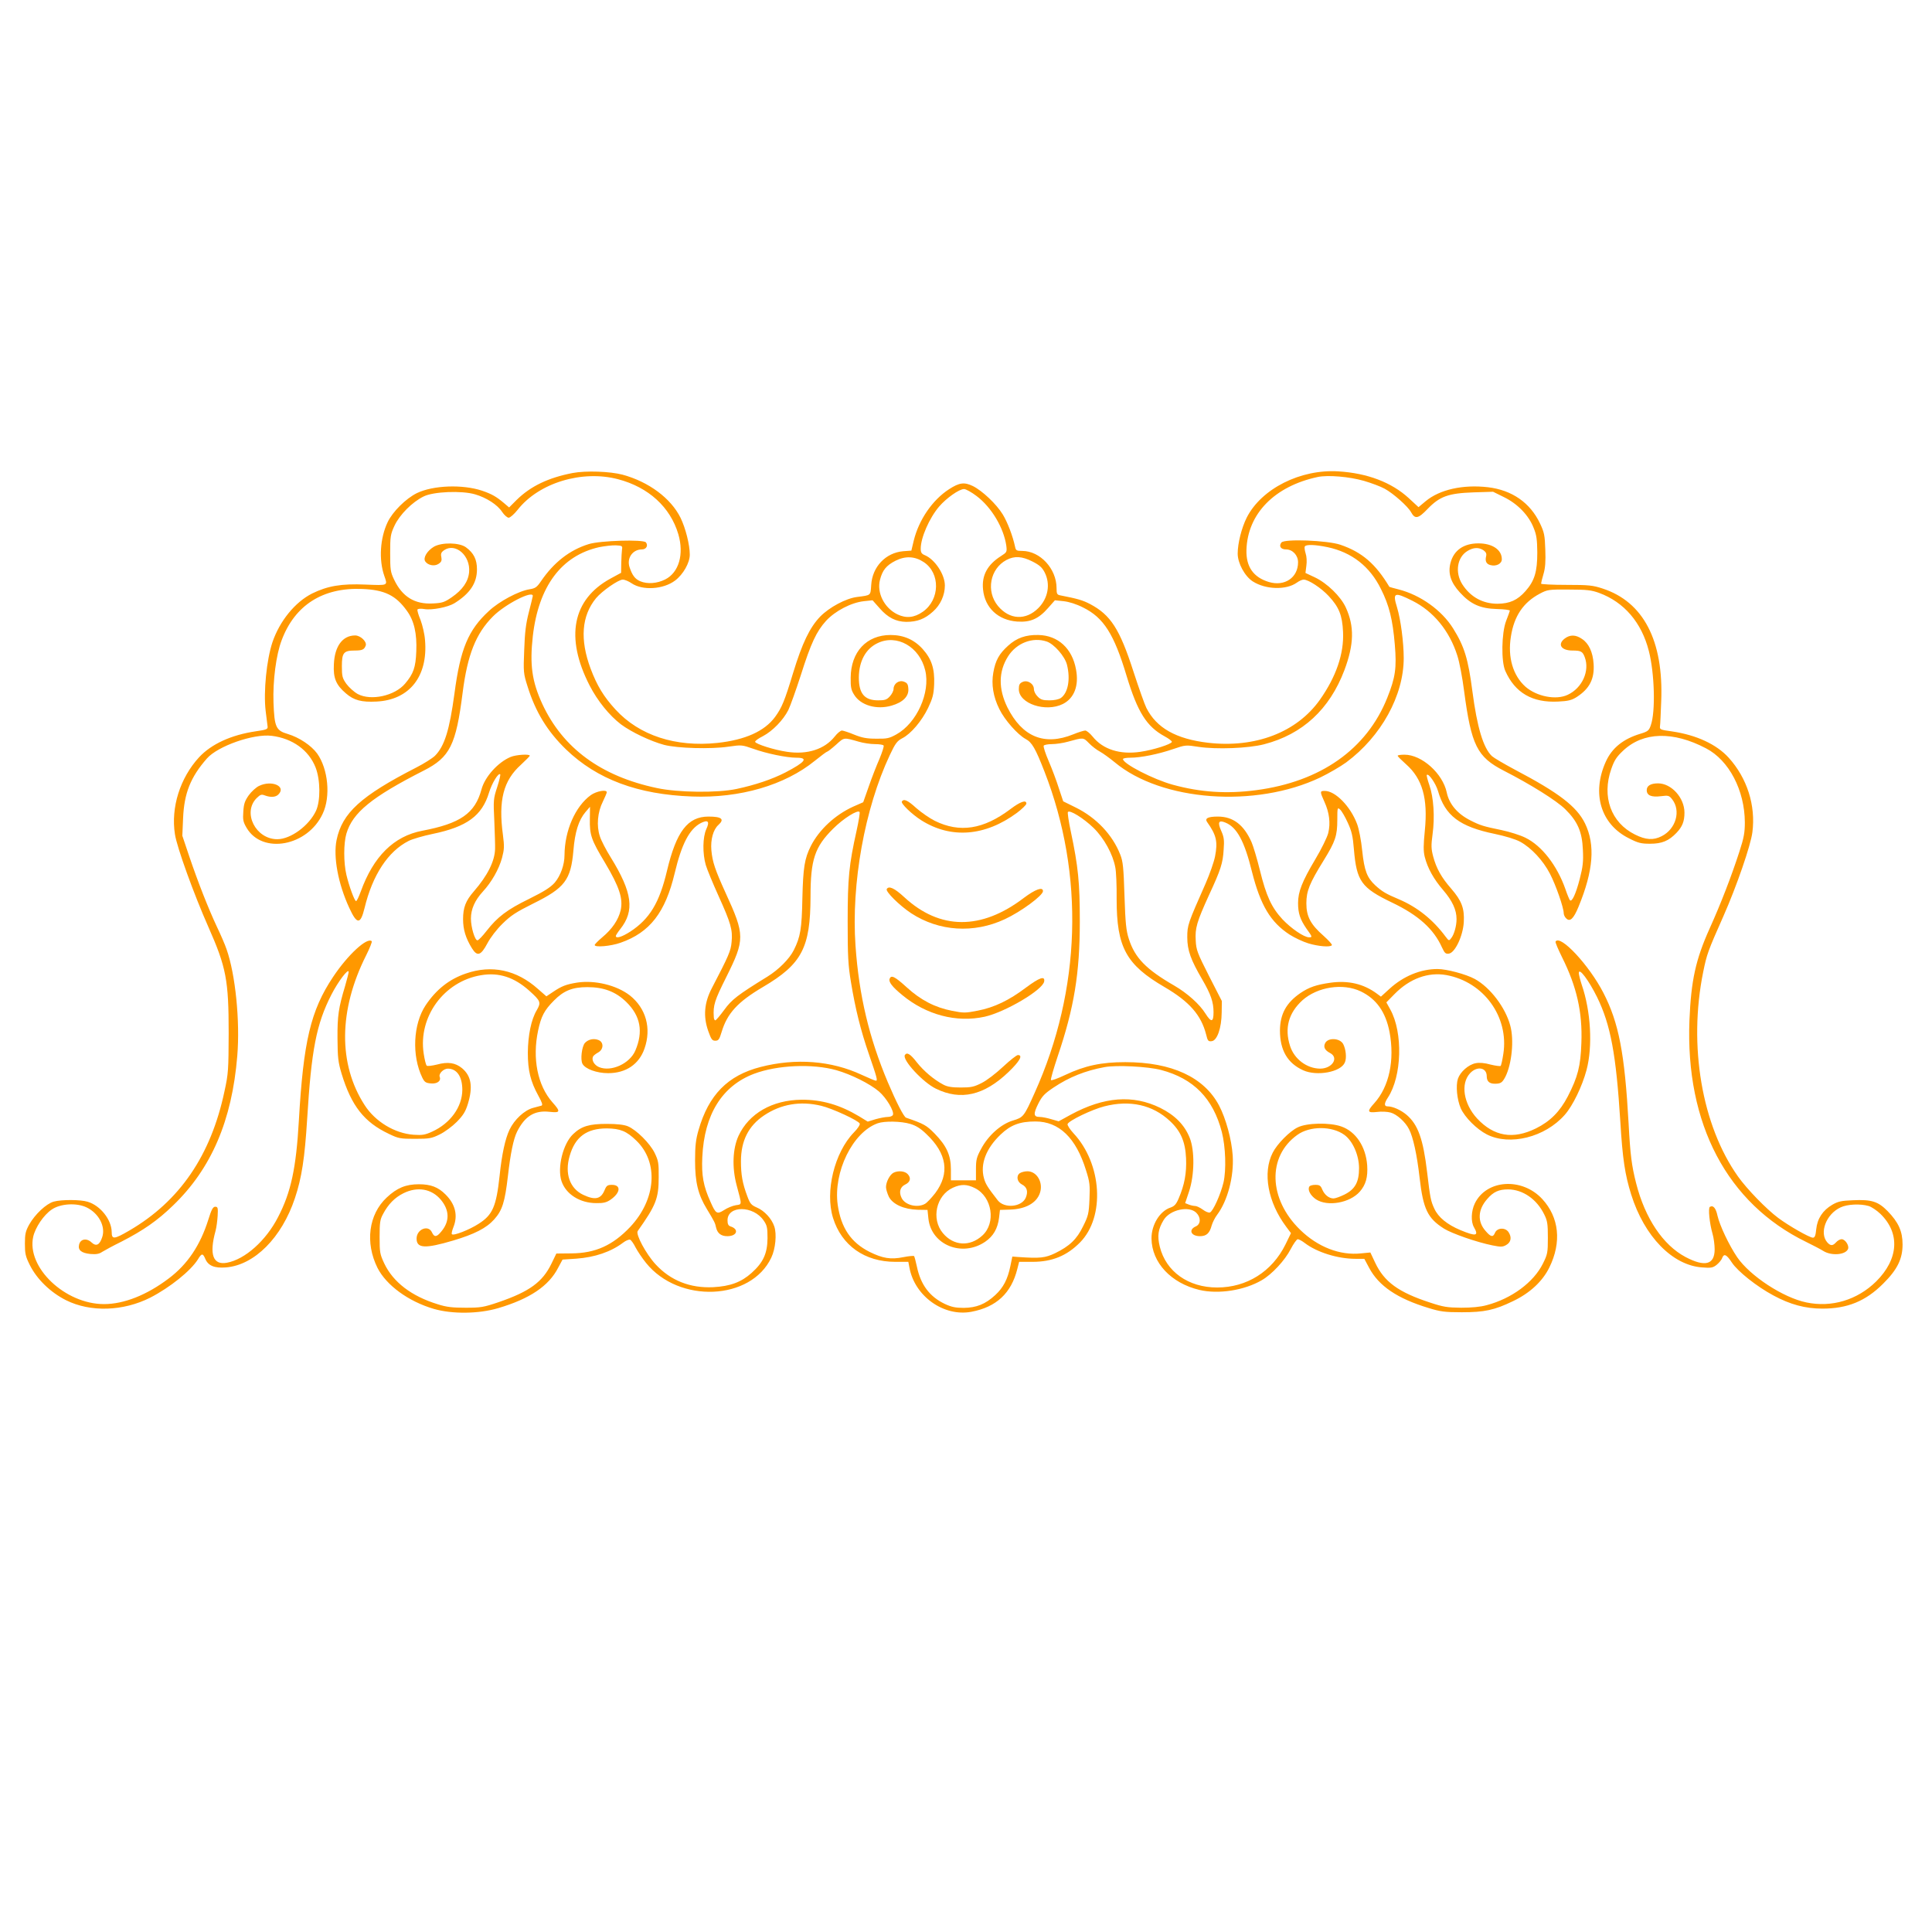 <?xml version="1.0" standalone="no"?>
<!DOCTYPE svg PUBLIC "-//W3C//DTD SVG 20010904//EN"
 "http://www.w3.org/TR/2001/REC-SVG-20010904/DTD/svg10.dtd">
<svg version="1.0" xmlns="http://www.w3.org/2000/svg"
 width="1280pt" height="1280pt" viewBox="0 0 1280 1280"
 preserveAspectRatio="xMidYMid meet">
<g transform="translate(0,1280) scale(0.1,-0.1)"
fill="#ff9800" stroke="none">
<path d="M3793 9666 c-160 -31 -277 -87 -369 -177 l-51 -51 -34 29 c-51 43
-81 60 -145 82 -130 43 -324 36 -432 -16 -73 -36 -161 -123 -194 -193 -50
-105 -59 -249 -22 -355 23 -66 28 -64 -124 -58 -161 7 -252 -9 -354 -59 -113
-57 -215 -182 -263 -323 -39 -117 -60 -328 -45 -455 6 -47 12 -94 13 -104 2
-17 -8 -21 -78 -31 -163 -24 -294 -84 -376 -172 -126 -137 -188 -333 -160
-510 13 -87 127 -401 221 -613 119 -269 135 -353 135 -705 -1 -244 -2 -268
-28 -386 -90 -425 -297 -727 -629 -921 -103 -60 -118 -61 -118 -10 -1 81 -75
175 -159 200 -48 15 -174 15 -225 1 -50 -14 -124 -84 -162 -151 -25 -45 -29
-64 -29 -128 0 -65 4 -84 32 -140 47 -95 137 -182 240 -234 162 -81 379 -74
559 17 130 67 267 177 315 253 25 42 33 42 49 4 19 -46 61 -63 137 -57 188 15
370 197 457 459 45 134 65 266 81 524 28 459 61 630 161 825 44 86 113 177
114 150 0 -7 -11 -50 -24 -95 -43 -143 -51 -196 -50 -346 1 -127 4 -156 27
-233 65 -214 150 -322 313 -399 64 -31 76 -33 174 -33 95 0 110 3 163 29 33
16 83 53 113 83 43 44 58 68 74 120 34 112 23 184 -39 236 -44 36 -93 44 -166
24 -33 -8 -64 -12 -68 -7 -5 4 -14 40 -20 80 -37 243 134 478 380 519 118 20
220 -13 321 -104 74 -67 78 -76 48 -128 -37 -62 -58 -167 -59 -282 0 -117 18
-190 69 -283 25 -45 31 -63 22 -67 -7 -2 -33 -9 -56 -15 -57 -15 -124 -77
-156 -144 -29 -61 -51 -162 -66 -306 -22 -203 -46 -259 -139 -318 -60 -39
-166 -81 -177 -69 -4 3 1 24 10 47 31 77 13 152 -53 217 -48 48 -97 67 -176
67 -86 0 -145 -24 -213 -88 -120 -112 -144 -299 -61 -466 59 -116 206 -223
374 -272 122 -35 296 -33 425 5 210 62 336 147 398 268 l29 54 91 6 c123 9
229 45 310 106 18 14 39 22 46 20 8 -3 24 -26 37 -52 13 -25 44 -71 69 -102
218 -271 696 -250 830 35 28 58 37 156 20 206 -17 52 -66 105 -116 126 -37 16
-45 26 -63 75 -32 85 -42 142 -42 231 0 136 50 235 153 304 112 75 240 97 378
64 73 -17 248 -98 256 -118 3 -8 -14 -34 -39 -59 -129 -133 -192 -392 -138
-566 57 -183 210 -291 412 -291 l87 0 7 -37 c34 -190 227 -328 410 -294 166
31 265 123 305 284 l12 47 89 0 c130 0 227 40 315 129 167 170 145 521 -44
723 -24 26 -42 54 -39 61 9 23 161 96 243 117 170 44 321 10 435 -97 72 -67
102 -137 107 -248 4 -97 -10 -174 -49 -265 -16 -38 -28 -51 -53 -60 -72 -23
-128 -115 -127 -206 2 -159 129 -295 317 -340 127 -30 298 -3 413 64 68 39
154 132 192 206 19 36 40 66 47 66 7 0 28 -11 46 -25 81 -62 219 -105 337
-105 l58 0 32 -60 c64 -120 186 -203 394 -266 78 -24 107 -28 220 -28 150 0
216 14 340 74 111 53 195 131 240 223 82 167 65 331 -47 453 -134 145 -370
130 -447 -29 -24 -50 -27 -120 -6 -157 34 -59 15 -63 -89 -20 -88 37 -147 85
-173 142 -24 51 -28 73 -48 242 -26 219 -60 315 -136 380 -38 32 -91 56 -126
56 -24 0 -23 20 2 58 93 141 101 431 16 584 l-26 47 54 55 c101 103 223 147
343 126 248 -45 416 -277 378 -522 -6 -40 -14 -76 -18 -80 -4 -3 -34 1 -67 9
-38 11 -74 14 -98 9 -48 -9 -102 -57 -118 -103 -15 -47 -6 -138 19 -196 27
-60 105 -138 173 -173 152 -77 385 -19 516 130 53 60 115 188 144 296 42 157
29 391 -32 567 -10 31 -19 66 -19 77 1 38 66 -49 121 -160 90 -184 126 -379
154 -824 15 -249 31 -353 72 -484 87 -278 274 -470 471 -483 58 -5 71 -2 95
17 16 13 33 33 37 46 12 31 29 23 65 -32 39 -58 163 -157 273 -216 112 -61
213 -88 326 -88 165 0 286 49 402 165 94 93 129 164 129 260 0 87 -27 147 -99
221 -63 64 -106 78 -231 72 -76 -3 -98 -8 -136 -30 -63 -37 -99 -92 -106 -162
-4 -43 -10 -56 -22 -56 -22 0 -159 78 -230 131 -79 59 -207 191 -266 274 -240
338 -330 867 -231 1355 24 118 31 138 134 370 88 199 181 469 192 556 23 178
-35 359 -157 494 -81 89 -213 150 -374 174 -81 11 -84 13 -81 36 2 14 5 88 8
165 16 401 -118 658 -389 746 -64 21 -90 24 -239 24 -93 0 -168 4 -168 8 0 5
7 34 16 64 12 40 15 84 12 162 -3 94 -7 114 -35 173 -65 137 -185 221 -345
240 -165 19 -319 -15 -412 -92 l-48 -40 -66 61 c-113 103 -272 164 -464 176
-252 16 -511 -115 -608 -306 -34 -68 -60 -170 -60 -239 0 -63 47 -150 100
-184 86 -55 223 -58 292 -8 15 11 35 20 45 20 32 0 117 -56 166 -109 68 -73
90 -127 95 -237 7 -145 -46 -298 -154 -451 -153 -215 -427 -320 -740 -284
-212 25 -342 98 -409 231 -10 19 -49 128 -86 242 -91 282 -151 374 -287 446
-50 26 -82 35 -199 58 -20 4 -23 11 -23 47 0 129 -109 247 -228 247 -37 0 -42
3 -47 28 -15 71 -50 162 -81 213 -42 69 -136 158 -199 189 -56 27 -89 23 -157
-21 -110 -71 -200 -202 -234 -340 l-16 -67 -54 -4 c-116 -10 -205 -103 -212
-224 -5 -71 0 -67 -93 -79 -74 -9 -184 -68 -245 -130 -69 -72 -119 -175 -180
-375 -56 -185 -74 -228 -119 -290 -70 -95 -198 -152 -382 -172 -277 -29 -517
49 -675 221 -78 85 -122 157 -165 271 -72 193 -60 350 36 467 39 47 148 123
177 123 13 0 39 -11 58 -24 73 -50 211 -41 289 18 53 40 97 117 97 171 0 66
-28 176 -61 244 -64 130 -211 239 -384 286 -83 22 -244 28 -332 11z m302 -41
c202 -53 346 -185 399 -364 39 -133 4 -254 -87 -300 -54 -27 -117 -32 -165
-12 -35 15 -53 39 -71 93 -20 60 20 118 82 118 29 0 43 26 26 47 -18 20 -303
12 -379 -12 -126 -39 -231 -121 -316 -246 -27 -40 -38 -47 -75 -53 -72 -11
-202 -80 -270 -144 -137 -126 -189 -251 -228 -546 -33 -244 -66 -350 -130
-414 -17 -16 -72 -51 -123 -77 -367 -188 -491 -301 -528 -480 -23 -112 10
-290 84 -450 51 -111 74 -112 101 -2 53 220 156 377 293 446 24 12 95 33 158
46 228 47 328 121 374 274 19 62 62 133 74 121 3 -3 -6 -42 -20 -85 -25 -76
-26 -87 -19 -225 3 -80 6 -162 5 -184 -2 -81 -49 -176 -141 -282 -54 -62 -71
-107 -71 -184 0 -68 17 -125 59 -193 35 -56 59 -48 102 33 20 38 61 92 101
131 55 54 89 76 201 132 211 104 251 156 268 352 10 123 35 202 80 255 l30 35
-1 -80 c-2 -108 9 -139 101 -292 95 -160 120 -237 103 -314 -15 -63 -56 -124
-122 -179 -27 -23 -50 -46 -50 -51 0 -17 106 -8 171 15 195 68 297 201 359
461 46 193 97 292 173 332 48 24 60 11 37 -39 -25 -54 -26 -163 -4 -239 9 -30
47 -122 85 -206 81 -179 94 -224 86 -304 -5 -59 -19 -91 -131 -306 -50 -96
-58 -186 -24 -283 20 -56 26 -65 47 -65 21 0 27 8 42 58 37 123 106 199 274
298 258 152 314 260 315 599 0 245 28 329 150 450 68 68 164 128 175 110 3 -5
-6 -61 -20 -124 -50 -225 -59 -312 -59 -601 0 -230 3 -290 22 -403 29 -176 64
-318 119 -477 53 -154 59 -175 46 -175 -6 0 -48 18 -94 39 -201 94 -437 112
-670 52 -218 -56 -344 -185 -411 -418 -18 -62 -23 -104 -23 -203 0 -143 20
-225 78 -320 51 -84 55 -93 61 -122 9 -39 33 -58 75 -58 65 0 79 47 20 65 -14
5 -19 16 -19 40 0 100 172 99 240 -2 22 -32 25 -47 25 -117 -1 -100 -28 -160
-105 -229 -69 -62 -142 -89 -256 -95 -152 -7 -281 44 -380 151 -64 69 -134
200 -119 221 121 171 139 216 139 356 1 95 -2 110 -27 162 -31 63 -120 152
-177 176 -24 10 -69 16 -140 16 -115 0 -168 -15 -223 -68 -67 -63 -106 -222
-77 -311 29 -87 122 -146 231 -146 47 -1 68 5 93 22 67 46 73 99 10 99 -29 0
-36 -5 -48 -34 -25 -61 -63 -69 -142 -32 -89 42 -124 141 -90 257 36 127 113
183 246 183 90 -1 131 -18 196 -81 149 -144 131 -389 -41 -572 -116 -122 -230
-174 -390 -175 l-99 -1 -33 -68 c-59 -121 -145 -184 -349 -254 -100 -34 -119
-37 -219 -37 -87 0 -126 4 -185 23 -173 53 -295 146 -354 270 -29 62 -31 73
-31 176 0 95 3 116 23 152 34 65 78 109 134 137 94 47 188 30 249 -43 58 -70
59 -144 2 -211 -30 -37 -46 -38 -61 -5 -24 53 -102 21 -102 -41 0 -65 56 -68
242 -13 141 42 220 82 272 140 54 60 71 115 91 287 17 150 37 247 61 295 52
103 116 142 214 131 73 -8 76 0 20 63 -99 112 -134 291 -95 475 20 94 41 135
105 199 65 66 123 89 221 89 109 0 188 -30 258 -98 95 -93 114 -197 60 -323
-37 -86 -160 -142 -240 -109 -31 13 -50 44 -41 68 2 7 17 19 33 28 39 20 41
70 3 84 -31 12 -67 4 -89 -20 -20 -23 -31 -110 -16 -138 18 -34 94 -62 170
-62 118 0 205 59 241 163 47 134 10 267 -97 352 -88 68 -232 103 -350 85 -73
-12 -102 -23 -161 -63 l-42 -28 -56 49 c-141 126 -306 162 -478 102 -111 -38
-196 -106 -266 -210 -83 -125 -93 -334 -22 -480 15 -30 23 -35 57 -38 42 -4
69 17 58 44 -8 21 26 54 54 54 60 0 96 -53 96 -141 -1 -113 -79 -221 -199
-276 -48 -22 -66 -25 -124 -21 -125 9 -254 87 -324 196 -176 272 -173 630 10
993 24 48 40 89 37 93 -30 29 -159 -90 -256 -236 -149 -223 -197 -428 -227
-953 -18 -314 -52 -474 -138 -639 -80 -156 -219 -280 -339 -302 -92 -17 -118
55 -75 211 6 22 12 67 14 100 3 53 1 60 -16 60 -15 0 -25 -18 -46 -86 -53
-169 -138 -296 -262 -389 -145 -110 -297 -170 -429 -170 -258 0 -514 243 -469
446 14 62 69 144 122 180 57 40 166 47 233 14 80 -39 126 -127 102 -197 -17
-52 -40 -63 -71 -34 -32 30 -73 23 -82 -15 -9 -36 15 -56 75 -62 38 -3 58 0
78 14 16 10 73 41 128 68 144 74 238 139 341 239 254 244 391 563 426 991 19
230 -12 540 -71 707 -10 30 -39 97 -64 149 -57 122 -124 292 -183 466 l-46
137 5 116 c7 165 49 272 158 396 72 82 308 165 429 150 138 -17 246 -95 291
-210 32 -83 33 -219 3 -286 -46 -99 -168 -189 -257 -189 -143 0 -232 176 -137
272 25 24 32 27 55 18 38 -14 71 -12 89 6 55 54 -43 98 -128 57 -19 -9 -50
-37 -68 -62 -26 -37 -33 -57 -36 -108 -4 -54 -1 -69 22 -108 104 -177 404
-122 504 94 54 114 36 297 -37 399 -39 53 -118 106 -194 129 -79 23 -89 46
-95 208 -5 144 17 316 54 413 87 233 273 351 534 340 149 -6 223 -43 296 -145
48 -66 67 -151 62 -269 -4 -106 -19 -148 -74 -213 -68 -81 -226 -116 -314 -69
-25 14 -58 44 -75 67 -27 38 -30 51 -30 118 0 88 12 103 84 103 51 0 64 6 74
33 9 25 -34 67 -70 67 -83 0 -136 -71 -141 -191 -5 -91 14 -137 80 -193 53
-46 103 -59 203 -54 218 11 341 167 321 406 -3 42 -17 100 -30 135 -14 33 -23
64 -20 69 4 5 23 7 44 3 51 -9 157 12 200 38 103 64 150 133 150 225 0 65 -21
108 -73 146 -44 32 -159 34 -212 4 -45 -27 -73 -73 -58 -97 17 -26 61 -35 88
-17 20 13 23 22 19 45 -5 22 -1 32 17 45 76 53 177 -35 167 -145 -6 -63 -44
-117 -115 -166 -48 -33 -63 -38 -124 -41 -121 -7 -204 44 -258 158 -24 50 -26
66 -26 175 0 111 2 125 29 183 34 72 117 156 193 193 64 32 251 40 340 14 76
-22 149 -69 180 -117 14 -21 34 -38 43 -38 10 0 37 24 60 53 140 178 426 265
665 202z m4942 -11 c48 -14 110 -37 137 -52 57 -31 155 -118 175 -156 26 -47
47 -43 109 22 81 84 138 104 305 110 l129 4 73 -36 c90 -44 164 -121 196 -204
19 -46 23 -76 24 -162 0 -128 -18 -188 -78 -256 -53 -60 -104 -83 -185 -84
-99 0 -180 45 -234 129 -50 79 -34 180 35 221 39 24 75 25 106 4 16 -12 21
-22 17 -39 -8 -33 1 -52 29 -59 38 -10 75 9 75 39 0 63 -63 105 -155 105 -97
0 -163 -45 -185 -129 -18 -68 1 -130 62 -196 71 -78 135 -107 246 -110 48 -1
86 -6 85 -11 -1 -5 -12 -36 -25 -69 -30 -80 -33 -267 -5 -330 65 -146 180
-212 351 -203 65 3 89 9 122 30 85 55 119 120 112 221 -5 76 -32 135 -77 164
-42 29 -80 29 -115 2 -49 -38 -23 -79 52 -79 56 0 67 -6 81 -43 35 -91 -16
-205 -112 -250 -77 -37 -205 -12 -280 53 -83 74 -119 195 -97 332 21 136 82
227 192 285 51 27 59 28 193 27 118 0 149 -4 199 -22 166 -61 282 -196 330
-385 38 -147 45 -403 13 -492 -12 -35 -19 -41 -68 -56 -114 -34 -189 -94 -230
-185 -95 -210 -34 -415 153 -508 60 -31 81 -36 140 -36 79 0 124 19 175 72 39
41 53 76 53 134 0 98 -86 194 -175 194 -49 0 -75 -16 -75 -45 0 -35 31 -48 94
-40 49 6 54 5 74 -20 60 -76 26 -197 -69 -245 -55 -28 -105 -25 -177 11 -159
79 -221 251 -157 434 20 57 34 80 79 122 133 125 330 130 549 15 152 -79 256
-278 257 -490 0 -68 -6 -102 -36 -194 -53 -164 -123 -345 -197 -509 -93 -207
-123 -344 -134 -609 -27 -687 250 -1213 773 -1468 43 -21 95 -48 114 -60 54
-34 149 -26 164 14 8 22 -19 64 -43 64 -10 0 -26 -9 -36 -20 -22 -25 -37 -25
-58 -2 -56 62 -9 189 88 233 44 21 130 25 185 9 18 -5 54 -29 78 -52 132 -128
121 -300 -28 -448 -125 -123 -295 -174 -462 -139 -155 32 -374 176 -459 300
-54 80 -115 209 -130 274 -11 52 -29 72 -51 59 -12 -8 -2 -109 18 -178 8 -27
14 -74 14 -103 0 -102 -64 -119 -193 -51 -149 79 -268 256 -327 488 -30 117
-39 190 -50 395 -26 467 -65 669 -167 867 -94 183 -286 389 -317 340 -3 -5 17
-51 43 -104 97 -194 136 -364 128 -568 -5 -154 -24 -226 -90 -354 -52 -100
-116 -165 -211 -212 -152 -75 -279 -53 -390 66 -90 98 -111 231 -46 300 46 49
110 38 110 -20 0 -34 17 -50 54 -50 39 0 49 7 70 47 42 84 58 243 32 338 -32
120 -133 253 -235 309 -59 32 -187 66 -247 66 -112 0 -226 -47 -318 -131 l-57
-52 -27 20 c-88 65 -190 89 -309 72 -92 -13 -141 -30 -197 -68 -95 -65 -135
-140 -136 -248 0 -131 50 -217 154 -264 91 -41 250 -12 276 52 13 29 7 87 -11
122 -22 40 -99 44 -119 7 -14 -26 -3 -48 31 -66 62 -31 16 -104 -65 -104 -88
1 -171 63 -199 150 -38 118 -10 219 82 303 100 89 268 115 386 59 104 -50 165
-136 191 -269 35 -187 -2 -362 -101 -472 -50 -55 -46 -65 18 -58 29 4 69 2 90
-4 41 -11 98 -62 122 -110 27 -51 53 -170 70 -320 24 -210 53 -270 162 -339
51 -32 216 -90 321 -111 55 -11 67 -11 90 2 33 18 39 51 17 85 -21 33 -75 31
-90 -3 -13 -32 -28 -29 -63 12 -55 62 -51 141 11 211 41 48 77 64 139 64 97
-1 189 -64 239 -166 21 -42 24 -63 24 -154 0 -99 -2 -110 -33 -172 -61 -123
-206 -231 -372 -275 -43 -12 -101 -17 -170 -17 -91 1 -118 5 -205 34 -209 68
-304 137 -364 264 l-32 68 -62 -6 c-139 -15 -286 42 -403 156 -210 204 -219
486 -19 629 83 60 230 60 312 0 56 -41 97 -135 97 -221 0 -91 -26 -139 -96
-174 -28 -14 -61 -26 -73 -26 -30 0 -60 24 -75 60 -10 25 -18 30 -46 30 -18 0
-36 -5 -39 -11 -14 -21 7 -60 44 -85 76 -50 224 -24 290 51 40 46 54 96 49
174 -9 125 -76 225 -172 258 -76 27 -228 24 -288 -6 -53 -25 -137 -110 -166
-168 -68 -133 -32 -328 89 -490 l32 -43 -37 -76 c-89 -179 -256 -284 -452
-284 -191 0 -339 105 -380 270 -18 73 -11 117 26 178 42 68 168 95 216 47 31
-31 30 -75 -3 -90 -51 -22 -33 -65 27 -65 43 0 64 19 78 72 6 20 22 52 36 70
69 92 112 253 103 392 -7 106 -45 245 -90 331 -99 188 -313 288 -622 288 -158
0 -267 -23 -398 -85 -48 -23 -90 -38 -94 -34 -4 3 17 75 45 159 108 319 146
548 146 892 0 256 -10 362 -60 598 -14 65 -22 122 -19 127 11 17 104 -41 170
-105 69 -67 128 -174 144 -261 6 -27 10 -122 9 -210 0 -320 62 -435 318 -584
164 -96 242 -185 275 -314 10 -42 14 -47 37 -44 36 4 65 87 66 190 l1 76 -85
166 c-77 152 -85 172 -88 235 -5 82 7 123 88 301 78 168 92 212 97 301 5 63 2
84 -16 124 -26 58 -17 74 28 55 76 -31 126 -123 176 -327 56 -221 123 -333
249 -415 33 -21 88 -47 124 -58 66 -20 147 -27 156 -12 3 5 -22 32 -54 61 -87
76 -115 129 -115 216 0 82 21 133 115 285 77 125 90 163 90 268 0 82 1 85 19
68 10 -9 33 -48 50 -86 26 -56 34 -89 41 -177 18 -212 49 -255 253 -353 174
-83 276 -175 331 -298 17 -36 23 -43 45 -40 41 5 94 118 99 209 5 91 -14 141
-83 221 -65 74 -99 135 -120 214 -13 50 -14 72 -4 146 16 115 7 246 -21 326
-12 35 -20 66 -17 68 12 12 59 -56 74 -106 47 -164 143 -237 377 -285 71 -15
137 -35 168 -52 73 -40 151 -123 197 -212 39 -75 91 -225 91 -261 0 -10 7 -26
16 -34 25 -26 49 -4 82 76 99 240 112 411 43 553 -55 112 -174 203 -465 356
-71 38 -139 78 -151 89 -58 54 -99 193 -130 430 -28 215 -53 297 -128 417 -75
120 -216 221 -361 258 -32 8 -60 16 -61 17 -91 152 -181 230 -325 279 -86 29
-369 40 -390 15 -19 -24 -5 -46 30 -46 44 0 80 -39 80 -85 0 -102 -89 -162
-193 -131 -103 31 -152 101 -149 212 7 240 186 423 473 484 68 14 209 2 306
-26z m-2566 -101 c99 -75 179 -211 196 -328 5 -42 4 -44 -35 -69 -90 -57 -129
-128 -119 -222 12 -121 100 -203 226 -212 88 -6 142 18 205 90 l45 51 57 -6
c37 -4 85 -19 130 -42 136 -67 205 -176 288 -453 73 -241 133 -336 253 -401
26 -14 47 -30 47 -36 -2 -15 -124 -54 -209 -66 -135 -20 -248 16 -316 101 -18
22 -40 40 -49 40 -9 0 -45 -11 -79 -25 -192 -78 -339 -17 -437 179 -60 123
-59 237 5 338 56 88 162 129 255 98 49 -16 121 -98 135 -154 24 -96 7 -186
-40 -220 -15 -10 -44 -16 -77 -16 -43 0 -58 5 -77 25 -14 13 -25 35 -25 49 0
36 -42 63 -75 48 -20 -9 -25 -19 -25 -48 0 -96 178 -155 292 -98 75 38 107
121 87 228 -25 140 -119 226 -249 229 -83 2 -144 -19 -201 -71 -59 -53 -84
-97 -98 -178 -14 -77 -1 -160 40 -242 35 -72 121 -169 174 -198 42 -22 65 -62
125 -216 266 -683 243 -1445 -65 -2128 -71 -159 -75 -163 -145 -184 -79 -24
-163 -99 -210 -188 -30 -55 -34 -72 -34 -135 l0 -73 -83 0 -83 0 0 73 c0 93
-29 156 -107 236 -55 56 -71 65 -190 106 -15 5 -65 103 -121 235 -124 294
-191 575 -214 904 -29 412 61 910 227 1263 37 79 49 94 83 112 57 29 129 114
171 201 30 64 37 88 40 157 4 103 -17 167 -76 233 -56 62 -126 93 -213 93
-159 0 -263 -112 -264 -283 -1 -62 3 -82 23 -113 43 -70 148 -101 248 -72 76
22 115 62 111 112 -2 31 -8 39 -30 47 -33 12 -68 -14 -68 -49 0 -12 -11 -34
-25 -49 -20 -22 -33 -26 -77 -26 -91 0 -128 45 -128 152 1 108 46 190 124 227
128 62 279 -24 316 -181 35 -146 -56 -349 -192 -424 -47 -26 -62 -29 -133 -28
-63 0 -94 6 -146 27 -36 15 -73 27 -81 27 -9 0 -31 -18 -48 -40 -67 -84 -181
-121 -315 -101 -84 12 -207 51 -212 66 -2 6 22 23 52 38 64 34 134 106 168
173 13 27 50 130 82 229 68 215 104 291 168 362 61 66 167 121 251 130 l57 6
47 -53 c54 -62 108 -89 176 -90 73 0 123 19 177 68 50 44 79 109 79 173 0 73
-66 172 -131 200 -23 9 -29 18 -29 44 0 72 57 203 122 279 48 56 133 116 165
116 12 0 50 -21 84 -47z m-2350 -353 c-2 -14 -4 -54 -5 -90 l-1 -65 -70 -38
c-253 -138 -302 -390 -139 -708 53 -103 131 -199 208 -258 70 -52 197 -112
286 -136 89 -23 310 -29 425 -12 89 13 91 12 166 -14 86 -31 220 -59 285 -59
82 0 61 -28 -73 -98 -90 -46 -201 -83 -323 -109 -126 -27 -389 -24 -528 6
-370 78 -623 264 -759 557 -69 150 -84 260 -63 449 38 331 190 534 440 590 36
7 85 13 110 12 42 -2 45 -4 41 -27z m4674 15 c161 -34 281 -128 354 -277 55
-109 78 -203 92 -369 13 -154 4 -217 -50 -352 -136 -341 -442 -556 -868 -612
-195 -26 -371 -14 -553 36 -128 35 -330 139 -330 170 0 5 22 9 49 9 68 0 184
23 283 57 82 28 84 28 168 15 119 -18 331 -10 435 17 255 66 434 232 532 491
64 171 67 290 9 416 -34 73 -123 160 -205 199 l-62 29 6 48 c4 28 2 62 -5 82
-6 20 -9 40 -5 46 9 14 68 12 150 -5z m-2675 -99 c111 -73 108 -249 -6 -329
-57 -40 -111 -45 -169 -17 -86 42 -137 142 -115 228 16 64 42 96 103 127 66
33 128 30 187 -9z m720 4 c47 -24 64 -39 81 -72 40 -78 23 -172 -42 -237 -83
-83 -191 -77 -267 14 -81 98 -53 247 56 305 53 28 103 25 172 -10z m-3310
-228 c0 -4 -12 -52 -26 -107 -20 -77 -27 -135 -31 -252 -6 -145 -5 -155 22
-240 53 -170 131 -298 256 -419 205 -197 474 -298 834 -311 318 -12 615 75
814 237 41 33 77 60 81 60 4 0 31 21 59 46 55 50 49 49 151 20 30 -9 78 -16
107 -16 28 0 54 -4 57 -9 4 -5 -9 -44 -27 -88 -19 -43 -51 -125 -71 -183 l-37
-105 -66 -29 c-121 -55 -226 -153 -281 -261 -42 -84 -51 -143 -56 -345 -4
-205 -13 -257 -57 -345 -29 -58 -100 -129 -174 -175 -198 -122 -237 -152 -287
-221 -28 -38 -54 -69 -59 -69 -5 0 -10 10 -10 23 -5 77 5 108 82 262 125 251
125 279 -4 560 -69 152 -87 204 -94 282 -6 70 12 137 47 168 42 38 21 55 -66
55 -138 0 -213 -99 -275 -359 -50 -212 -115 -319 -243 -403 -56 -36 -96 -48
-96 -29 0 4 13 25 29 45 97 122 81 243 -63 476 -30 48 -63 111 -72 140 -23 69
-15 160 20 229 14 29 26 57 26 62 0 20 -68 8 -106 -19 -103 -75 -173 -235
-174 -398 0 -63 -26 -136 -65 -182 -28 -31 -68 -57 -169 -107 -147 -72 -209
-119 -282 -212 -27 -35 -54 -63 -61 -63 -17 0 -43 87 -43 144 0 63 26 121 79
179 58 63 106 147 127 223 15 57 16 76 6 153 -31 228 3 360 119 464 32 30 59
57 59 60 0 13 -91 7 -127 -8 -84 -35 -171 -132 -193 -215 -43 -159 -140 -226
-393 -274 -188 -36 -323 -170 -407 -403 -13 -35 -26 -63 -31 -63 -10 0 -46 98
-64 174 -19 80 -19 209 0 273 41 139 167 242 513 418 173 88 213 169 257 515
32 252 88 393 201 506 79 80 264 175 264 136z m5827 -32 c140 -70 246 -199
298 -363 14 -42 34 -148 45 -235 48 -361 86 -437 263 -528 178 -91 349 -198
407 -255 82 -81 112 -149 117 -269 4 -79 0 -112 -21 -194 -26 -100 -52 -155
-65 -140 -4 5 -18 38 -30 74 -55 156 -156 287 -265 340 -34 17 -104 39 -156
50 -122 25 -144 32 -207 64 -86 43 -142 108 -158 186 -27 126 -165 250 -280
250 -25 0 -45 -3 -45 -7 0 -5 25 -29 55 -56 109 -96 146 -227 125 -438 -10
-100 -10 -137 -1 -175 19 -76 60 -149 123 -222 60 -70 88 -130 88 -191 0 -46
-16 -102 -35 -126 -15 -20 -16 -19 -38 10 -84 113 -187 195 -309 247 -86 36
-112 52 -156 92 -55 51 -73 97 -87 230 -7 70 -22 145 -34 177 -44 117 -144
219 -214 219 -33 0 -33 -4 -2 -73 32 -70 41 -140 25 -206 -7 -28 -45 -106 -87
-176 -86 -145 -113 -213 -113 -288 0 -68 14 -109 56 -170 39 -54 40 -57 17
-57 -34 0 -119 59 -176 119 -73 79 -108 155 -150 326 -19 77 -44 160 -55 185
-51 116 -123 170 -223 170 -67 0 -89 -12 -71 -37 61 -86 71 -129 52 -227 -7
-36 -35 -116 -62 -178 -118 -267 -122 -277 -122 -358 0 -86 24 -151 99 -279
57 -98 75 -150 75 -217 0 -67 -15 -70 -53 -10 -39 63 -121 136 -207 186 -187
108 -261 184 -301 309 -18 55 -23 104 -29 286 -6 188 -10 228 -28 273 -51 131
-159 245 -295 312 l-83 41 -29 87 c-15 48 -45 128 -67 179 -22 51 -37 97 -33
103 3 5 27 10 53 10 27 0 75 7 107 16 105 29 101 29 140 -10 19 -20 52 -45 73
-56 20 -11 64 -43 97 -70 309 -259 934 -305 1362 -101 58 28 135 73 172 100
232 172 381 443 381 691 0 104 -20 256 -44 335 -31 100 -19 105 101 45z
m-3817 -3110 c99 -28 223 -90 283 -141 50 -43 102 -131 93 -155 -3 -8 -18 -14
-34 -14 -16 0 -52 -7 -81 -15 l-52 -16 -57 35 c-127 76 -247 111 -382 110
-194 -2 -348 -91 -417 -239 -39 -85 -44 -209 -13 -326 37 -139 37 -127 -6
-134 -22 -4 -56 -18 -77 -32 -47 -30 -55 -25 -90 55 -47 104 -60 175 -54 297
13 281 131 471 343 551 154 58 387 68 544 24z m2153 1 c215 -57 344 -188 402
-411 25 -98 30 -251 11 -334 -19 -79 -69 -191 -90 -199 -8 -3 -29 5 -47 19
-18 13 -41 24 -50 24 -10 0 -29 4 -42 9 l-25 10 26 78 c36 109 38 270 4 355
-34 85 -98 150 -195 198 -181 89 -373 74 -593 -45 l-80 -44 -49 14 c-26 8 -61
15 -77 15 -41 0 -43 20 -9 88 25 50 42 67 100 106 104 70 213 113 339 136 79
15 288 4 375 -19z m-1663 -357 c38 -11 69 -30 107 -67 137 -129 157 -261 59
-392 -25 -32 -55 -64 -68 -71 -50 -28 -130 -9 -154 38 -20 39 -11 74 23 90 34
16 41 43 17 69 -19 21 -64 25 -95 9 -24 -13 -49 -61 -49 -95 0 -14 9 -43 19
-64 26 -50 99 -83 191 -86 l65 -1 6 -58 c19 -174 223 -257 376 -153 54 37 83
87 92 159 l6 52 65 2 c105 3 178 44 200 111 23 68 -20 143 -83 143 -18 0 -41
-6 -51 -13 -25 -18 -17 -58 14 -74 34 -17 43 -47 26 -88 -27 -63 -143 -73
-186 -17 -68 87 -81 109 -91 146 -26 94 14 198 111 290 66 63 127 86 230 86
157 0 269 -109 335 -323 25 -78 27 -99 23 -192 -4 -95 -8 -111 -42 -179 -42
-87 -90 -132 -186 -179 -66 -31 -98 -35 -244 -25 l-39 3 -13 -63 c-18 -88 -47
-143 -100 -192 -66 -61 -125 -84 -209 -85 -55 0 -82 6 -125 26 -101 48 -160
127 -185 246 -8 36 -16 68 -19 71 -4 3 -36 0 -71 -7 -84 -17 -137 -8 -224 35
-123 62 -189 159 -211 312 -30 217 99 481 265 540 45 16 155 14 215 -4z m430
-426 c114 -58 140 -231 48 -314 -82 -75 -190 -69 -261 16 -79 94 -45 250 66
301 55 25 93 24 147 -3z"/>
<path d="M5975 7490 c-8 -13 65 -84 128 -124 197 -125 424 -107 635 49 34 26
62 53 62 61 0 27 -40 13 -105 -36 -179 -135 -336 -160 -502 -78 -34 17 -89 55
-122 84 -57 52 -83 64 -96 44z"/>
<path d="M5875 6910 c-10 -16 84 -109 161 -160 185 -121 415 -136 621 -40 106
49 253 157 253 186 0 31 -51 12 -127 -45 -282 -215 -556 -213 -792 5 -65 60
-102 77 -116 54z"/>
<path d="M5894 6315 c-8 -20 17 -53 83 -107 159 -132 360 -185 547 -144 137
31 386 178 394 234 6 39 -32 25 -122 -42 -110 -83 -209 -131 -319 -152 -81
-16 -93 -16 -169 -1 -113 22 -208 71 -301 156 -78 71 -103 84 -113 56z"/>
<path d="M5995 5810 c-19 -31 119 -181 206 -223 164 -80 318 -45 480 110 75
72 98 113 63 113 -9 0 -53 -35 -98 -77 -47 -44 -108 -91 -142 -108 -51 -26
-70 -30 -139 -30 -59 0 -89 5 -115 19 -63 33 -130 90 -176 148 -43 56 -66 69
-79 48z"/>
</g>
</svg>
